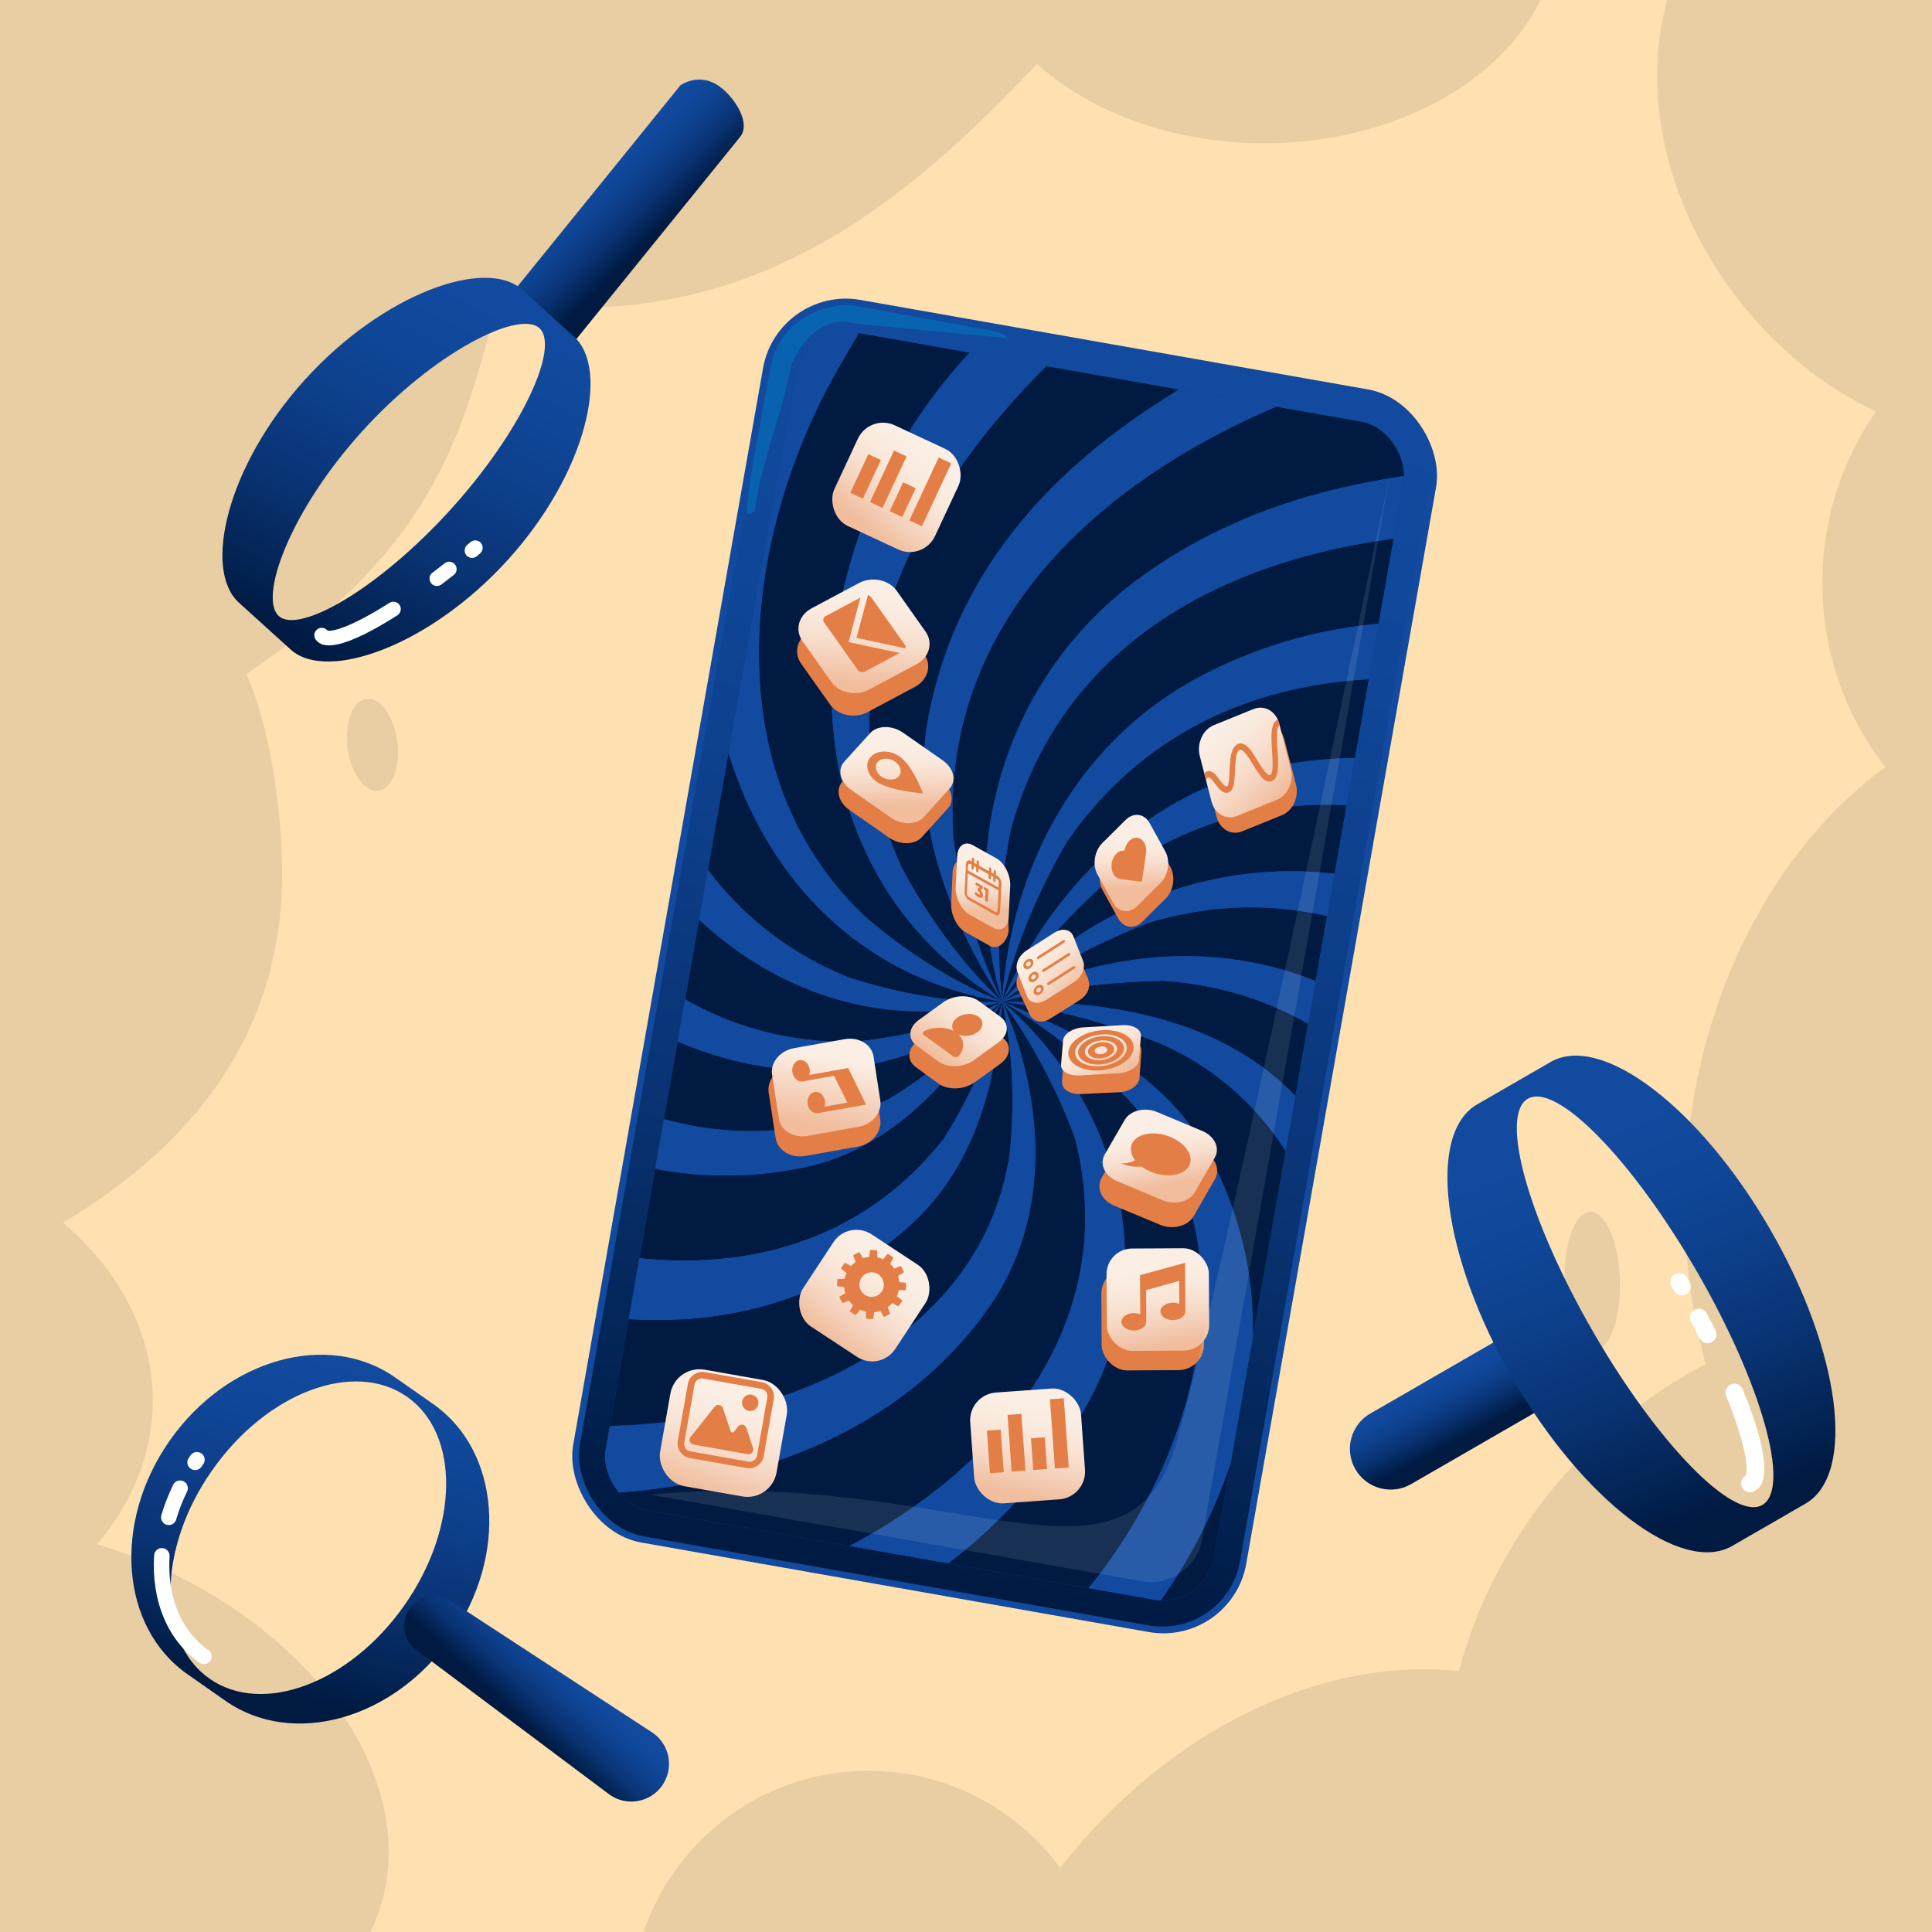 <?xml version="1.0" encoding="UTF-8"?>
<svg xmlns="http://www.w3.org/2000/svg" xmlns:xlink="http://www.w3.org/1999/xlink" viewBox="0 0 500 500">
  <defs>
    <style>
      .cls-1, .cls-2 {
        fill: none;
      }

      .cls-3 {
        fill: url(#New_Gradient_Swatch_1);
      }

      .cls-3, .cls-4, .cls-5, .cls-6, .cls-7, .cls-8, .cls-9, .cls-10, .cls-11, .cls-12, .cls-13, .cls-14, .cls-15, .cls-16, .cls-17, .cls-18, .cls-19, .cls-20 {
        fill-rule: evenodd;
      }

      .cls-4, .cls-21 {
        opacity: .1;
      }

      .cls-4, .cls-22 {
        fill: #fff;
      }

      .cls-23 {
        fill: url(#linear-gradient);
      }

      .cls-24 {
        clip-path: url(#clippath);
      }

      .cls-25 {
        fill: #001a42;
      }

      .cls-26 {
        fill: #ffe0b1;
      }

      .cls-27, .cls-5, .cls-6, .cls-28, .cls-15, .cls-16, .cls-17 {
        fill: #e37e46;
      }

      .cls-29, .cls-14 {
        fill: #114a9f;
      }

      .cls-30 {
        fill: #231f20;
      }

      .cls-5 {
        filter: url(#drop-shadow-11);
      }

      .cls-6 {
        filter: url(#drop-shadow-17);
      }

      .cls-2 {
        clip-rule: evenodd;
      }

      .cls-31 {
        clip-path: url(#clippath-1);
      }

      .cls-32 {
        clip-path: url(#clippath-4);
      }

      .cls-33 {
        clip-path: url(#clippath-3);
      }

      .cls-34 {
        clip-path: url(#clippath-2);
      }

      .cls-7 {
        fill: url(#linear-gradient-14);
      }

      .cls-8 {
        fill: url(#linear-gradient-11);
      }

      .cls-9 {
        fill: url(#linear-gradient-13);
      }

      .cls-10 {
        fill: url(#linear-gradient-12);
      }

      .cls-11 {
        fill: url(#linear-gradient-10);
      }

      .cls-12 {
        fill: url(#linear-gradient-15);
      }

      .cls-35 {
        fill: url(#New_Gradient_Swatch_3);
      }

      .cls-13 {
        fill: #007cc4;
        opacity: .5;
      }

      .cls-36 {
        fill: url(#linear-gradient-2);
      }

      .cls-37 {
        fill: url(#linear-gradient-4);
        filter: url(#drop-shadow-6);
      }

      .cls-38 {
        fill: url(#linear-gradient-3);
        filter: url(#drop-shadow-5);
      }

      .cls-39 {
        fill: url(#linear-gradient-6);
        filter: url(#drop-shadow-8);
      }

      .cls-40 {
        fill: url(#linear-gradient-5);
        filter: url(#drop-shadow-7);
      }

      .cls-28 {
        filter: url(#drop-shadow-3);
      }

      .cls-41 {
        fill: url(#New_Gradient_Swatch_3-5);
      }

      .cls-42 {
        fill: url(#New_Gradient_Swatch_3-2);
      }

      .cls-43 {
        fill: url(#New_Gradient_Swatch_3-6);
      }

      .cls-44 {
        fill: url(#New_Gradient_Swatch_3-7);
      }

      .cls-45 {
        fill: url(#New_Gradient_Swatch_3-3);
      }

      .cls-46 {
        fill: url(#New_Gradient_Swatch_3-4);
      }

      .cls-16 {
        filter: url(#drop-shadow-4);
      }

      .cls-17 {
        filter: url(#drop-shadow-9);
      }

      .cls-18 {
        fill: url(#linear-gradient-8);
      }

      .cls-19 {
        fill: url(#linear-gradient-9);
      }

      .cls-20 {
        fill: url(#linear-gradient-7);
      }

      .cls-47 {
        filter: url(#drop-shadow-14);
      }

      .cls-48 {
        filter: url(#drop-shadow-12);
      }

      .cls-49 {
        filter: url(#drop-shadow-10);
      }

      .cls-50 {
        filter: url(#drop-shadow-13);
      }

      .cls-51 {
        filter: url(#drop-shadow-16);
      }

      .cls-52 {
        filter: url(#drop-shadow-15);
      }
    </style>
    <clipPath id="clippath">
      <rect class="cls-1" width="500" height="500"/>
    </clipPath>
    <clipPath id="clippath-1">
      <rect class="cls-1" x="600" width="770" height="513"/>
    </clipPath>
    <clipPath id="clippath-2">
      <rect class="cls-1" x="600" y="590" width="770" height="513" transform="translate(1970 1693) rotate(180)"/>
    </clipPath>
    <linearGradient id="New_Gradient_Swatch_3" data-name="New Gradient Swatch 3" x1="176.68" y1="69.78" x2="164.34" y2="51.92" gradientTransform="translate(-15.53 22.44) rotate(-10.32)" gradientUnits="userSpaceOnUse">
      <stop offset="0" stop-color="#001a42"/>
      <stop offset=".1" stop-color="#022251"/>
      <stop offset=".35" stop-color="#093373"/>
      <stop offset=".59" stop-color="#0d3f8b"/>
      <stop offset=".81" stop-color="#104799"/>
      <stop offset="1" stop-color="#114a9f"/>
    </linearGradient>
    <linearGradient id="New_Gradient_Swatch_3-2" data-name="New Gradient Swatch 3" x1="69" y1="160.59" x2="130.73" y2="80.67" xlink:href="#New_Gradient_Swatch_3"/>
    <linearGradient id="New_Gradient_Swatch_3-3" data-name="New Gradient Swatch 3" x1="375.11" y1="373.91" x2="367.28" y2="359.23" gradientTransform="translate(233.86 -136.59) rotate(30)" xlink:href="#New_Gradient_Swatch_3"/>
    <linearGradient id="New_Gradient_Swatch_3-4" data-name="New Gradient Swatch 3" x1="445.87" y1="390.78" x2="407.68" y2="294.16" gradientTransform="matrix(1, 0, 0, 1, 0, 0)" xlink:href="#New_Gradient_Swatch_3"/>
    <linearGradient id="New_Gradient_Swatch_3-5" data-name="New Gradient Swatch 3" x1="229.54" y1="406.41" x2="290.07" y2="95.6" gradientTransform="translate(-39.46 48.95) rotate(-10)" xlink:href="#New_Gradient_Swatch_3"/>
    <linearGradient id="linear-gradient" x1="271.67" y1="459.74" x2="271.67" y2="150.2" gradientTransform="translate(-11.67 -54.97)" gradientUnits="userSpaceOnUse">
      <stop offset="0" stop-color="#114a9f"/>
      <stop offset="1" stop-color="#007cc4"/>
    </linearGradient>
    <clipPath id="clippath-3">
      <rect class="cls-1" x="180.06" y="95.23" width="159.87" height="309.54" rx="13.61" ry="13.61" transform="translate(47.36 -41.35) rotate(10)"/>
    </clipPath>
    <filter id="drop-shadow-3" filterUnits="userSpaceOnUse">
      <feOffset dx="0" dy="4.11"/>
      <feGaussianBlur result="blur" stdDeviation="4.11"/>
      <feFlood flood-color="#001a42" flood-opacity=".5"/>
      <feComposite in2="blur" operator="in"/>
      <feComposite in="SourceGraphic"/>
    </filter>
    <linearGradient id="linear-gradient-2" x1="329.63" y1="394.46" x2="323.19" y2="375.82" gradientTransform="translate(47.83 -98.92) rotate(10.32)" gradientUnits="userSpaceOnUse">
      <stop offset="0" stop-color="#f1bd9d"/>
      <stop offset=".25" stop-color="#f4cfb8"/>
      <stop offset=".53" stop-color="#f8e0d0"/>
      <stop offset=".78" stop-color="#faeade"/>
      <stop offset="1" stop-color="#fbeee4"/>
    </linearGradient>
    <filter id="drop-shadow-4" filterUnits="userSpaceOnUse">
      <feOffset dx="0" dy="3.68"/>
      <feGaussianBlur result="blur-2" stdDeviation="3.68"/>
      <feFlood flood-color="#001a42" flood-opacity=".5"/>
      <feComposite in2="blur-2" operator="in"/>
      <feComposite in="SourceGraphic"/>
    </filter>
    <linearGradient id="New_Gradient_Swatch_1" data-name="New Gradient Swatch 1" x1="206.69" y1="306.05" x2="205.87" y2="287.13" gradientTransform="translate(141.82 -19.72) rotate(12.93) scale(1.06 .94) skewX(-14.61)" gradientUnits="userSpaceOnUse">
      <stop offset="0" stop-color="#f1bd9d"/>
      <stop offset="1" stop-color="#fbeee4"/>
    </linearGradient>
    <linearGradient id="linear-gradient-3" x1="245.79" y1="405.03" x2="256.22" y2="383.69" gradientTransform="translate(-161.29 72.32) rotate(-23.35)" gradientUnits="userSpaceOnUse">
      <stop offset="0" stop-color="#f1bd9d"/>
      <stop offset=".25" stop-color="#f4cfb8"/>
      <stop offset=".53" stop-color="#f8e0d0"/>
      <stop offset=".78" stop-color="#faeade"/>
      <stop offset="1" stop-color="#fbeee4"/>
    </linearGradient>
    <filter id="drop-shadow-5" filterUnits="userSpaceOnUse">
      <feOffset dx="0" dy="3.4"/>
      <feGaussianBlur result="blur-3" stdDeviation="3.4"/>
      <feFlood flood-color="#001a42" flood-opacity=".5"/>
      <feComposite in2="blur-3" operator="in"/>
      <feComposite in="SourceGraphic"/>
    </filter>
    <linearGradient id="linear-gradient-4" x1="298.17" y1="436.08" x2="298.44" y2="413" gradientTransform="translate(79.65 -112.13) rotate(14.12)" xlink:href="#linear-gradient-3"/>
    <filter id="drop-shadow-6" filterUnits="userSpaceOnUse">
      <feOffset dx="0" dy="3.18"/>
      <feGaussianBlur result="blur-4" stdDeviation="3.18"/>
      <feFlood flood-color="#001a42" flood-opacity=".5"/>
      <feComposite in2="blur-4" operator="in"/>
      <feComposite in="SourceGraphic"/>
    </filter>
    <linearGradient id="linear-gradient-5" x1="165.19" y1="-299.95" x2="165.46" y2="-323.03" gradientTransform="translate(-3.33 386.32) rotate(14.12)" xlink:href="#linear-gradient-3"/>
    <filter id="drop-shadow-7" filterUnits="userSpaceOnUse">
      <feOffset dx="0" dy="3.18"/>
      <feGaussianBlur result="blur-5" stdDeviation="3.18"/>
      <feFlood flood-color="#001a42" flood-opacity=".5"/>
      <feComposite in2="blur-5" operator="in"/>
      <feComposite in="SourceGraphic"/>
    </filter>
    <linearGradient id="linear-gradient-6" x1="218.91" y1="449.02" x2="222.22" y2="424.11" gradientTransform="translate(-33.18 -65.72)" xlink:href="#linear-gradient-3"/>
    <filter id="drop-shadow-8" filterUnits="userSpaceOnUse">
      <feOffset dx="0" dy="3.4"/>
      <feGaussianBlur result="blur-6" stdDeviation="3.4"/>
      <feFlood flood-color="#001a42" flood-opacity=".5"/>
      <feComposite in2="blur-6" operator="in"/>
      <feComposite in="SourceGraphic"/>
    </filter>
    <filter id="drop-shadow-9" filterUnits="userSpaceOnUse">
      <feOffset dx="0" dy="3.76"/>
      <feGaussianBlur result="blur-7" stdDeviation="3.76"/>
      <feFlood flood-color="#001a42" flood-opacity=".5"/>
      <feComposite in2="blur-7" operator="in"/>
      <feComposite in="SourceGraphic"/>
    </filter>
    <linearGradient id="linear-gradient-7" x1="334.45" y1="249.06" x2="314.67" y2="236.38" gradientTransform="translate(45.41 -97.51) rotate(10)" xlink:href="#linear-gradient-2"/>
    <clipPath id="clippath-4">
      <path class="cls-2" d="M330.45,206.99l-10.28,4.17c-2.84,1.15-5.82-.55-6.65-3.79l-3.02-11.74c-.83-3.24,.79-6.8,3.63-7.96l10.28-4.17c2.84-1.15,5.82,.55,6.65,3.79l3.02,11.74c.83,3.24-.79,6.8-3.63,7.96Z"/>
    </clipPath>
    <filter id="drop-shadow-10" filterUnits="userSpaceOnUse">
      <feOffset dx="0" dy="4.23"/>
      <feGaussianBlur result="blur-8" stdDeviation="4.23"/>
      <feFlood flood-color="#001a42" flood-opacity=".5"/>
      <feComposite in2="blur-8" operator="in"/>
      <feComposite in="SourceGraphic"/>
    </filter>
    <linearGradient id="linear-gradient-8" x1="322.44" y1="353.66" x2="317.37" y2="340.11" gradientTransform="translate(45.41 -97.51) rotate(10)" xlink:href="#linear-gradient-2"/>
    <filter id="drop-shadow-11" filterUnits="userSpaceOnUse">
      <feOffset dx="0" dy="3.4"/>
      <feGaussianBlur result="blur-9" stdDeviation="3.4"/>
      <feFlood flood-color="#001a42" flood-opacity=".5"/>
      <feComposite in2="blur-9" operator="in"/>
      <feComposite in="SourceGraphic"/>
    </filter>
    <linearGradient id="linear-gradient-9" x1="264.02" y1="292.08" x2="261.56" y2="281.23" gradientTransform="translate(45.41 -97.51) rotate(10)" xlink:href="#linear-gradient-2"/>
    <filter id="drop-shadow-12" filterUnits="userSpaceOnUse">
      <feOffset dx="0" dy="3.82"/>
      <feGaussianBlur result="blur-10" stdDeviation="3.82"/>
      <feFlood flood-color="#001a42" flood-opacity=".5"/>
      <feComposite in2="blur-10" operator="in"/>
      <feComposite in="SourceGraphic"/>
    </filter>
    <linearGradient id="linear-gradient-10" x1="300.84" y1="279.43" x2="297.95" y2="266.98" gradientTransform="translate(45.41 -97.51) rotate(10)" xlink:href="#linear-gradient-2"/>
    <filter id="drop-shadow-13" filterUnits="userSpaceOnUse">
      <feOffset dx="0" dy="3.76"/>
      <feGaussianBlur result="blur-11" stdDeviation="3.76"/>
      <feFlood flood-color="#001a42" flood-opacity=".5"/>
      <feComposite in2="blur-11" operator="in"/>
      <feComposite in="SourceGraphic"/>
    </filter>
    <linearGradient id="linear-gradient-11" x1="-41.14" y1="442.99" x2="-42.86" y2="426.36" gradientTransform="translate(99.32 -188.35) rotate(2.69) scale(1.13 .88) skewX(22.1)" xlink:href="#linear-gradient-2"/>
    <filter id="drop-shadow-14" filterUnits="userSpaceOnUse">
      <feOffset dx="0" dy="3.94"/>
      <feGaussianBlur result="blur-12" stdDeviation="3.94"/>
      <feFlood flood-color="#001a42" flood-opacity=".5"/>
      <feComposite in2="blur-12" operator="in"/>
      <feComposite in="SourceGraphic"/>
    </filter>
    <linearGradient id="linear-gradient-12" x1="-139.95" y1="1381" x2="-139.95" y2="1362.09" gradientTransform="translate(-54.02 -885) rotate(-42.76) scale(1.3 .77) skewX(-11.08)" xlink:href="#linear-gradient-2"/>
    <filter id="drop-shadow-15" filterUnits="userSpaceOnUse">
      <feOffset dx="0" dy="3.97"/>
      <feGaussianBlur result="blur-13" stdDeviation="3.97"/>
      <feFlood flood-color="#001a42" flood-opacity=".5"/>
      <feComposite in2="blur-13" operator="in"/>
      <feComposite in="SourceGraphic"/>
    </filter>
    <linearGradient id="linear-gradient-13" x1="58.49" y1="-141.27" x2="58.49" y2="-158.93" gradientTransform="translate(27.42 303.35) rotate(36.28) scale(.94 1.07) skewX(-35.75)" xlink:href="#linear-gradient-2"/>
    <filter id="drop-shadow-16" filterUnits="userSpaceOnUse">
      <feOffset dx="0" dy="3.85"/>
      <feGaussianBlur result="blur-14" stdDeviation="3.85"/>
      <feFlood flood-color="#001a42" flood-opacity=".5"/>
      <feComposite in2="blur-14" operator="in"/>
      <feComposite in="SourceGraphic"/>
    </filter>
    <linearGradient id="linear-gradient-14" x1="60.36" y1="460.71" x2="62.59" y2="434.54" gradientTransform="translate(175.99 -224.23) rotate(.51) scale(1.15 .87) skewX(-2.2)" xlink:href="#linear-gradient-2"/>
    <filter id="drop-shadow-17" filterUnits="userSpaceOnUse">
      <feOffset dx="0" dy="3.4"/>
      <feGaussianBlur result="blur-15" stdDeviation="3.4"/>
      <feFlood flood-color="#001a42" flood-opacity=".5"/>
      <feComposite in2="blur-15" operator="in"/>
      <feComposite in="SourceGraphic"/>
    </filter>
    <linearGradient id="linear-gradient-15" x1="189.26" y1="671.3" x2="185.47" y2="660.43" gradientTransform="translate(-6.82 -353.79) rotate(-9.29)" xlink:href="#linear-gradient-2"/>
    <linearGradient id="New_Gradient_Swatch_3-6" data-name="New Gradient Swatch 3" x1="70.52" y1="437.79" x2="91.69" y2="352.52" gradientTransform="matrix(1, 0, 0, 1, 0, 0)" xlink:href="#New_Gradient_Swatch_3"/>
    <linearGradient id="New_Gradient_Swatch_3-7" data-name="New Gradient Swatch 3" x1="133.83" y1="444.38" x2="146.53" y2="430.83" gradientTransform="matrix(1, 0, 0, 1, 0, 0)" xlink:href="#New_Gradient_Swatch_3"/>
  </defs>
  <g id="bg">
    <rect class="cls-26" width="500" height="500"/>
    <g class="cls-24">
      <g class="cls-21">
        <path class="cls-30" d="M635.53,313.64c2.15-41.74-11.73-79.59-34.92-104,15.39-13.39,25.53-32.76,26.66-54.74,1.94-37.6-23.12-70.34-58.2-79.41,7.18-23.06,1.78-52.41-16.53-77.07-27.2-36.63-72.54-49.02-101.28-27.68-28.74,21.34-29.99,68.33-2.79,104.96,10.36,13.94,23.34,24.37,37.04,30.77-8.01,11.52-13.02,25.35-13.79,40.4-1,19.38,5.17,37.46,16.19,51.68-28.92,21.12-49.37,59.74-51.7,104.8-.9,17.47,1.01,34.25,5.23,49.66-30.91,16.18-54.52,44.75-63.89,79.47-36.01-3.8-75.55,15.47-103.18,50.95-10.54-14.38-27.21-24.08-46.4-25.07-33.89-1.75-62.78,24.3-64.53,58.19-1.75,33.89,24.3,62.78,58.19,64.53,6.67,.34,13.15-.4,19.26-2.06,.34,37.8,16.72,71.14,46.84,87.1,48.7,25.81,114.84-3.58,147.74-65.64,3.56-6.71,6.58-13.53,9.08-20.38,14.94,7.3,31.57,11.77,49.22,12.68,70.15,3.62,129.95-50.31,133.57-120.46,1.45-28.11-6.35-54.56-20.72-76.39,16.47-21.54,27.26-50.29,28.91-82.28Z"/>
        <ellipse class="cls-30" cx="412.09" cy="331.52" rx="7.16" ry="17.91" transform="translate(-9.77 12.53) rotate(-1.72)"/>
      </g>
      <g class="cls-21">
        <path class="cls-30" d="M-173,219.13c0,37.89,19.52,71.5,49.67,92.52-18.11,12.84-29.38,30.85-29.38,50.8,0,34.12,32.97,62.59,76.79,69.17-7.39,21.22,1.14,47.53,25.28,68.99,35.86,31.89,92.54,40.98,126.61,20.32,34.06-20.66,32.61-63.26-3.25-95.15-13.65-12.14-30.32-20.97-47.61-26.12,9.15-10.81,14.43-23.56,14.43-37.21,0-17.59-8.76-33.67-23.24-46.03,34.3-20.47,56.71-49.52,56.71-90.42,0-15.85-3.08-37.83-9.27-51.58,51.27-34.42,55.92-64.55,65.27-96.42,66,10,107.58-28.05,139.37-61.45,13.91,12.52,35.07,20.52,58.79,20.52,41.88,0,75.83-24.94,75.83-55.69s-33.95-55.69-75.83-55.69c-8.25,0-23.18,32.98-30.61,34.77-2.82-34.2-25.14-63.62-63.28-76.66-61.67-21.09-141.33,8.61-177.93,66.33-3.96,6.24-7.24,12.55-9.89,18.87-18.88-5.91-39.66-9.18-61.48-9.18-86.7,0-156.98,51.62-156.98,115.29,0,25.52,11.29,49.09,30.4,68.19-18.93,20.27-30.4,46.8-30.4,75.84Z"/>
        <ellipse class="cls-30" cx="96.39" cy="192.75" rx="6.49" ry="11.98" transform="translate(-24.12 14.08) rotate(-7.43)"/>
      </g>
    </g>
    <g class="cls-21">
      <g class="cls-31">
        <path class="cls-30" d="M927.17-73.32c-8.25,0-55.75-28.85-93.89-41.9-61.67-21.09-141.33,8.61-177.93,66.33-3.96,6.24-7.24,12.55-9.89,18.87-18.88-5.91-39.66-9.18-61.48-9.18-86.7,0-156.98,51.62-156.98,115.29,0,25.52,11.29,49.09,30.4,68.19-18.93,20.27-30.4,46.8-30.4,75.84,0,37.89,19.52,71.5,49.67,92.52-18.11,12.84-29.38,30.85-29.38,50.8,0,34.12,32.97,62.59,76.79,69.17-7.39,21.22,1.14,47.53,25.28,68.99,30.4,27.03,75.76,37.68,109.62,27.71,6.27,15.78,21.63,30.86,42.54,39.62,33.62,14.09,68.83,6.51,78.65-16.92,9.82-23.43-9.48-53.85-43.09-67.93-12.44-5.21-25.1-7.45-36.61-7.02-1.06-16.79-10.34-34.8-27.74-50.28-13.65-12.14-30.32-20.97-47.61-26.12,9.15-10.81,14.43-23.56,14.43-37.21,0-17.59-8.76-33.67-23.24-46.03,34.3-20.47,56.71-49.52,56.71-90.42,0-15.85-3.08-37.83-9.27-51.58,51.27-34.42,55.92-64.55,65.27-96.42,66,10,107.58-28.05,139.37-61.45,13.91,12.52,35.07,20.52,58.79,20.52,41.88,0,75.83-24.94,75.83-55.69s-33.95-55.69-75.83-55.69Z"/>
      </g>
    </g>
    <g class="cls-21">
      <g class="cls-34">
        <path class="cls-30" d="M510.4,907.36c-15.39,13.39-25.53,32.76-26.66,54.74-1.94,37.6,23.12,70.34,58.2,79.41-7.18,23.06-1.78,52.41,16.53,77.07,27.2,36.63,72.54,49.02,101.28,27.68,3.17-2.36,5.99-5.04,8.49-7.98,5.49,5.36,12.22,9.91,19.99,13.16,22.54,9.44,46.79,5.15,60.53-9.1,8.88,3.57,19.64,5.67,31.25,5.67,30.38,0,55-14.33,55-32s-24.62-32-55-32c-10.53,0-20.37,1.73-28.73,4.71-6.25-9.27-15.69-17.19-27.49-22.14-16.5-6.92-33.93-6.46-47.47-.13-3.24-8.63-7.83-17.14-13.78-25.15-10.36-13.94-23.34-24.37-37.04-30.77,8.01-11.52,13.02-25.35,13.79-40.4,1-19.38-5.17-37.46-16.19-51.68,28.92-21.12,49.37-59.74,51.7-104.8,.9-17.47-1.01-34.25-5.23-49.66,30.91-16.18,54.52-44.75,63.89-79.47,36.01,3.8,75.55-15.47,103.18-50.95,10.54,14.38,27.21,24.08,46.4,25.07,28.72,1.48,53.83-17,61.9-43.3,10.11,.64,20.96,.24,32.15-1.38,47.46-6.87,82.98-32.82,79.34-57.97-3.64-25.14-45.06-39.96-92.52-33.09-20.64,2.99-39.02,9.58-52.9,18.15-6.65-2.94-13.94-4.75-21.64-5.15-6.67-.34-13.15,.4-19.26,2.06-.34-37.8-16.72-71.14-46.84-87.1-48.7-25.81-114.84,3.58-147.74,65.64-3.56,6.71-6.58,13.53-9.08,20.38-14.94-7.3-31.57-11.77-49.22-12.68-70.15-3.62-129.95,50.31-133.57,120.46-1.45,28.11,6.35,54.56,20.72,76.39-16.47,21.54-27.26,50.29-28.91,82.28-2.15,41.74,11.73,79.59,34.93,104Z"/>
      </g>
    </g>
  </g>
  <g id="reflect">
    <g>
      <path class="cls-35" d="M191.53,35.44c2.76-3.42-1.01-9.6-4.78-12.65-5.59-4.52-10.69-.67-10.69-.67l-42.65,52.66,15.47,13.32s39.89-49.24,42.65-52.66Z"/>
      <path class="cls-42" d="M131.51,144.8c20.24-22.37,26.4-49.21,17.05-57.67l-13.43-12.16c-9.35-8.46-36.01,.96-56.25,23.33-20.24,22.37-26.4,49.21-17.05,57.67l13.43,12.16c9.35,8.46,36.01-.96,56.25-23.33Zm-37.85-33.11c18.62-20.57,40.66-31.54,45.93-26.77,5.26,4.77-4.23,26.23-22.85,46.81-18.62,20.57-39.32,32.46-44.59,27.7-5.26-4.77,2.89-27.16,21.51-47.73Z"/>
      <g>
        <path class="cls-22" d="M81.38,164.74c-.12-.65,.1-1.34,.64-1.8,.81-.68,2.01-.59,2.7,.22,.63,.35,5.04-.12,16.06-7.14,.89-.57,2.07-.31,2.64,.58,.57,.89,.31,2.07-.58,2.64-17.17,10.94-20.08,7.51-21.04,6.39-.22-.26-.36-.57-.42-.89Z"/>
        <path class="cls-22" d="M111.19,150.09c-.13-.69,.13-1.42,.73-1.87,1.04-.79,2.1-1.6,3.16-2.44,.83-.65,2.03-.51,2.69,.32,.65,.83,.51,2.03-.32,2.69-1.08,.85-2.16,1.68-3.22,2.48-.84,.64-2.04,.47-2.68-.37-.19-.25-.3-.53-.36-.81Z"/>
        <path class="cls-22" d="M120.29,142.81c-.12-.65,.11-1.35,.65-1.81l.82-.69c.8-.69,2.01-.59,2.7,.22s.59,2.01-.22,2.7l-.83,.71c-.81,.68-2.02,.58-2.7-.23-.22-.26-.36-.57-.42-.89Z"/>
      </g>
    </g>
    <g>
      <path class="cls-45" d="M358.06,357.54h38.03v21.09h-38.03c-5.82,0-10.55-4.73-10.55-10.55h0c0-5.82,4.73-10.55,10.55-10.55Z" transform="translate(-134.23 235.22) rotate(-30)"/>
      <path class="cls-46" d="M458.15,318.21c-18.22-31.56-43.68-50.97-56.87-43.36l-18.95,10.94c-13.19,7.61-9.11,39.37,9.11,70.93s43.68,50.97,56.87,43.36l18.95-10.94c13.19-7.61,9.11-39.37-9.11-70.93Zm-45.85,26.47c-16.76-29.03-24.33-56.04-16.9-60.33s27.04,15.77,43.8,44.8c16.76,29.03,24.33,56.04,16.9,60.33-7.43,4.29-27.04-15.77-43.8-44.8Z"/>
      <g>
        <path class="cls-22" d="M452.9,386.23c-.8,0-1.58-.41-2.01-1.16-.64-1.11-.26-2.52,.85-3.16,.55-.67,.95-6.02-5.01-20.63-.48-1.18,.08-2.53,1.27-3.01,1.19-.49,2.53,.08,3.01,1.27,9.29,22.77,4.58,25.49,3.04,26.38-.36,.21-.76,.31-1.15,.31Z"/>
        <path class="cls-22" d="M441.93,347.63c-.84,0-1.66-.46-2.07-1.27-.71-1.41-1.45-2.84-2.22-4.29-.6-1.13-.16-2.53,.96-3.12,1.13-.6,2.53-.16,3.12,.96,.78,1.47,1.53,2.93,2.26,4.36,.58,1.14,.12,2.53-1.02,3.11-.33,.17-.69,.25-1.04,.25Z"/>
        <path class="cls-22" d="M435.26,335.25c-.8,0-1.58-.42-2.01-1.16l-.64-1.12c-.64-1.1-.26-2.52,.84-3.16s2.52-.26,3.16,.84l.66,1.14c.63,1.11,.25,2.52-.86,3.16-.36,.21-.76,.3-1.15,.3Z"/>
      </g>
    </g>
    <g>
      <g>
        <rect class="cls-29" x="171.56" y="86.72" width="176.88" height="326.55" rx="21.77" ry="21.77" transform="translate(47.36 -41.35) rotate(10)"/>
        <rect class="cls-41" x="173.26" y="88.43" width="173.48" height="323.15" rx="20.41" ry="20.41" transform="translate(47.36 -41.35) rotate(10)"/>
        <path class="cls-14" d="M317.12,102.83l-3.35-.59h0s-53.6-9.45-53.6-9.45l-3.35-.59c1.85,.33,3.09,2.09,2.76,3.94-.33,1.85,.91,3.61,2.76,3.94l46.9,8.27c1.85,.33,3.61-.91,3.94-2.76h0c.33-1.85,2.09-3.09,3.94-2.76Z"/>
      </g>
      <rect class="cls-23" x="180.06" y="95.23" width="159.87" height="309.54" rx="13.61" ry="13.61" transform="translate(47.36 -41.35) rotate(10)"/>
      <rect class="cls-25" x="180.06" y="95.23" width="159.87" height="309.54" rx="13.61" ry="13.61" transform="translate(47.36 -41.35) rotate(10)"/>
      <g class="cls-33">
        <g>
          <path class="cls-29" d="M297.04,238.87c62.87-19.09,115.91,32.33,135.44,89.08,3.32-7.78,6.11-15.88,8.34-24.24-13.82-26.39-32.7-49.83-59.67-65.68-40.61-23.43-91.29-12.74-121.73,21.09,0-.02,0-.03,0-.06,.94-1.53,10.3-16.47,28.89-32.57,52.68-38.48,117.49-10.62,158.75,32.85,.14-8.36-.31-16.64-1.3-24.79-31.38-24.93-68.28-43.4-110.35-37.16-35.35,4.6-62.26,30.3-75.99,61.64,0-.04-.01-.09-.02-.13,.52-2.53,4.36-19.82,16.58-40.81,36.3-53.22,106.88-50.98,160.3-23.28-2.83-7.83-6.2-15.44-10.05-22.78-36.35-13.2-75.49-16.99-113.13,1.75-33.28,16.41-51.37,49.62-53.73,84.93-.45-3.27-2.47-20.76,2.23-44.06,17.15-62.34,82.25-80.3,141.67-76.57-5.21-6.1-10.83-11.86-16.82-17.24-32.14,2.05-63.58,8.37-91.47,28.71-34.97,25.63-47.49,69.39-35.63,109.37,0,.04,0,.08,0,.12-1.06-1.98-9.33-18.05-12.65-42.37-4.02-63.54,50.59-102.66,106.3-119.69-6.91-3.82-14.11-7.22-21.58-10.15-41.91,19.6-79.11,47.46-90.13,93.97-6.83,27.22,3.05,55.36,18.05,78.27,0,.03,0,.07,0,.1-1.33-1.17-14.64-13.18-26.05-34.84-25.93-56.17,13.1-112.35,58.35-148.1-7.82-1.16-15.6-1.81-23.31-1.96-4.82,4.74-9.86,9.41-14.86,14.36-47.89,48.52-56.06,133.18,5.86,170.57,0,0,0,0,0,0-1.51-.54-17.84-6.65-35.85-22.36-38.5-36.8-31.24-97.27-7.43-139.89,3.47-6.24,7.24-12.43,10.87-18.71-8.09,1.73-16.01,4-23.71,6.78-2.82,7.44-6,14.8-9.33,22.27-26.03,59.15-4.42,140.26,65.46,151.93,0,.01-.02,.03-.04,.06-1.82,.1-18.54,.73-40.24-6.54-57.16-23.75-64.28-92.04-55.43-147.68-6.77,4.53-13.23,9.5-19.34,14.89,.2,9.23,.03,18.59-.33,28.07-1.58,62.77,48.69,127.22,115.32,111.29-.02,.02-.03,.04-.05,.06-2.01,1.03-16.42,8.11-38.03,10.22-62.97,1.33-95.61-60.37-106.56-116.27-4.7,6.83-8.96,14.02-12.72,21.52,3.52,9.27,6.75,18.83,10.53,28.69,22.37,57.43,92.91,98.35,146.66,55.99-1.63,2.11-11.46,14.33-29.24,24.99-58.13,27.15-111.26-17.76-143.34-65.55-.41,1.94-.8,3.9-1.14,5.87-1.23,6.95-2.02,13.88-2.44,20.76,31.96,37.31,76.25,68.02,127.57,55.98,21.92-5.59,37.32-23.76,48.68-42.11,.04-.03,.09-.07,.13-.1-.31,1.57-3.73,17.58-15.23,35.52-39.95,50.37-112.23,33.05-157.98-2.95,1.79,8.98,4.25,17.77,7.33,26.3,43.66,26.67,101.7,36.11,142.98-1.91,16.26-15.42,21.3-36.19,22.92-56.97,.01-.01,.03-.02,.04-.03,.35,1.44,4.17,17.86,1.93,39.14-7.05,47.48-56.25,68.66-99.99,70.45-15.08,.83-29.12-2.18-43.42-4.8,5.9,8.06,12.47,15.64,19.63,22.66,44.96,1.46,93.47-10.96,119.79-50.47,14.92-23.12,12.69-52.64,2.08-76.99,0,0,0,0,0,0,.81,1.05,11.32,14.85,18.83,35.31,16.08,63.45-45.06,109.4-101.9,121.16,8.34,4.64,17.11,8.67,26.26,11.99,32.38-11.75,60.55-32.68,78.31-63.56,20.53-35.7,8.56-79.17-21.48-104.91,0,0,.01,0,.02-.01,.01,0,.02,0,.04,0,0,0-.02,0-.03,0,0,0,0,0,.01-.01,0,0,0,0,.01,0,0,0,0,0,0,0,0,0,0,0,0,0,0,0,0,0,0,0h0c1.39,.78,16.51,9.39,32.24,24.96,32.46,34.68,19.77,87.4-6.82,122.75-9.72,12.73-22.19,22.42-35.33,31.09,10.11,.86,20.13,.87,29.98,.07,37.59-35.08,59.78-91.44,32.74-140.33-11.32-20.28-32.6-30.15-52.82-38.56,0,0,0,0,0,0,0,0,0,0,0,0,0,0,0,0,0,0,0,0,0,0,.01,0,0,0,0,0-.01,0,0,0,0,0,0,0,0,0,0,0,0,0,0,0,0,0,0,0h0c1.54,.17,18.7,2.26,40.05,10.47,46.79,19.84,56.67,79.26,43.51,123.08-4.03,12.72-9.93,24.22-16.96,35.28,9.28-3.33,18.25-7.4,26.83-12.15,17.46-42.34,16.42-92.92-15.46-129.97-19.76-22.46-50.09-27.15-77.98-26.73,0,0,0,0,0,0,0-.01,0-.03,0-.05,1.36-.38,17.94-4.95,41.67-5.36,65.44,4.4,96.72,74.05,90.11,133.84,6.45-6.2,12.45-12.87,17.96-20-1.4-34.19-11.93-66.7-38.46-93.47-31.1-31.25-74.75-33.55-111.28-15.03,0,0,0,0,0,0,1.25-.96,15.06-11.4,37.62-20.28Zm-37.63,20.29s0,0,0,0c0,0,0,0,0,0,0,0,0,0,0,0,0,0,0,0,0,0Zm-.02-.06s0,.03,.01,.04c0,0,0,0-.01,.01,0,0-.01-.02-.02-.03,0,0,0-.02,.01-.02Zm0,.07s0,0,0,0h0s0,0,0,0Zm-.06,.03s0,0,0,0c0,0,0,0,0,0,0,0,0,0-.01,0,0,0,0,0,0,0Zm0,0s0,0,0,0h0s0,0,0,0c0,0,0,0,0,0Zm.02,.02s0,0-.01,0c0,0,0,0,0,0,0,0,0,0,.01,0Zm0-.04s0,0,0,0c0,0,0,0-.01-.01,0-.01,.02-.03,.03-.05,0,0,.01,.02,.02,.03-.01,.01-.02,.02-.03,.04Zm0-.19s.01,.05,.02,.07c0,.01-.01,.02-.01,.03,0-.01-.01-.02-.02-.04,0-.02,0-.04,.01-.07Zm-.02,.09s.01,.02,.02,.03c0,.02-.02,.04-.03,.06,0,0,0,0,0,0,0-.02,.01-.05,.02-.08Zm-.02,.11s0,0,0,0c0,0,0,0,0,0,0,0,0,0,0,0,0,0,0,0,0,0Zm-.02,.13s-.05,.02-.07,.04c.01-.02,.02-.03,.03-.05,.02,0,.03,0,.05-.01,0,0,0,.02,0,.02Zm.02-.09s0,.02,0,.05c-.01,0-.02,0-.03,0,.01-.02,.02-.04,.04-.06h0s0,0,0,0c0,0,0,0,0,0,0,0,0,0,0,0,0,0,0,0,0,0,0,0,0,0,0,0,0,0,0,0,0,0,0,0,0,0,0,0,0,0,0,0-.01,0,0,0,.01,0,.01,0,0,0,0,0,0,.01,0,0-.01,0-.02-.01,0,0,.01,.01,.02,.02,0,0,0,.02,0,.02,0,0-.02,0-.03,0,0-.02,0-.03,0-.05Zm0,.09s0-.01,0-.02c.01,0,.02,0,.03,0,0,0,0,0,0,0-.01,0-.02,.01-.04,.02Zm.04-.04h0s0,0,0,0h0Zm0,.02s0,0,0,0c0,0,0,0,0,0,0,0,0,0,0,0,0,0,0,0,0,0Zm.03-.02s-.02,0-.02,0c0,0-.02-.02-.03-.02,0,0,0-.01,0-.02,0,0,.02,0,.05,0,0,0,.02,.01,.04,.02,0,0,0,0,0,0,0,0-.01,0-.03,.01Zm.04-.05h0s0,0,0,0c0,0,0,0,0,0Zm0,.02s0,0,0,0c0,0-.02,0-.03-.01,0,0,.02,0,.02,0Zm0-.03s0,.01,0,.02c-.01,0-.02,0-.03,0,0,0,0,0,0,0,0,0-.02-.02-.03-.03,0,0,0,0,0,0,.01,0,.02,0,.04-.01,0,0,.01,.02,.02,.03Zm0-.01s0-.01,0-.02c0,0,0,0,0,0,0,0,0,.01,0,.02Z"/>
          <path class="cls-29" d="M297.04,238.87c62.87-19.09,115.91,32.33,135.44,89.08,3.32-7.78,6.11-15.88,8.34-24.24-13.82-26.39-32.7-49.83-59.67-65.68-40.61-23.43-91.29-12.74-121.73,21.09,0-.02,0-.03,0-.06,.94-1.53,10.3-16.47,28.89-32.57,52.68-38.48,117.49-10.62,158.75,32.85,.14-8.36-.31-16.64-1.3-24.79-31.38-24.93-68.28-43.4-110.35-37.16-35.35,4.6-62.26,30.3-75.99,61.64,0-.04-.01-.09-.02-.13,.52-2.53,4.36-19.82,16.58-40.81,36.3-53.22,106.88-50.98,160.3-23.28-2.83-7.83-6.2-15.44-10.05-22.78-36.35-13.2-75.49-16.99-113.13,1.75-33.28,16.41-51.37,49.62-53.73,84.93-.45-3.27-2.47-20.76,2.23-44.06,17.15-62.34,82.25-80.3,141.67-76.57-5.21-6.1-10.83-11.86-16.82-17.24-32.14,2.05-63.58,8.37-91.47,28.71-34.97,25.63-47.49,69.39-35.63,109.37,0,.04,0,.08,0,.12-1.06-1.98-9.33-18.05-12.65-42.37-4.02-63.54,50.59-102.66,106.3-119.69-6.91-3.82-14.11-7.22-21.58-10.15-41.91,19.6-79.11,47.46-90.13,93.97-6.83,27.22,3.05,55.36,18.05,78.27,0,.03,0,.07,0,.1-1.33-1.17-14.64-13.18-26.05-34.84-25.93-56.17,13.1-112.35,58.35-148.1-7.82-1.16-15.6-1.81-23.31-1.96-4.82,4.74-9.86,9.41-14.86,14.36-47.89,48.52-56.06,133.18,5.86,170.57,0,0,0,0,0,0-1.51-.54-17.84-6.65-35.85-22.36-38.5-36.8-31.24-97.27-7.43-139.89,3.47-6.24,7.24-12.43,10.87-18.71-8.09,1.73-16.01,4-23.71,6.78-2.82,7.44-6,14.8-9.33,22.27-26.03,59.15-4.42,140.26,65.46,151.93,0,.01-.02,.03-.04,.06-1.82,.1-18.54,.73-40.24-6.54-57.16-23.75-64.28-92.04-55.43-147.68-6.77,4.53-13.23,9.5-19.34,14.89,.2,9.23,.03,18.59-.33,28.07-1.58,62.77,48.69,127.22,115.32,111.29-.02,.02-.03,.04-.05,.06-2.01,1.03-16.42,8.11-38.03,10.22-62.97,1.33-95.61-60.37-106.56-116.27-4.7,6.83-8.96,14.02-12.72,21.52,3.52,9.27,6.75,18.83,10.53,28.69,22.37,57.43,92.91,98.35,146.66,55.99-1.63,2.11-11.46,14.33-29.24,24.99-58.13,27.15-111.26-17.76-143.34-65.55-.41,1.94-.8,3.9-1.14,5.87-1.23,6.95-2.02,13.88-2.44,20.76,31.96,37.31,76.25,68.02,127.57,55.98,21.92-5.59,37.32-23.76,48.68-42.11,.04-.03,.09-.07,.13-.1-.31,1.57-3.73,17.58-15.23,35.52-39.95,50.37-112.23,33.05-157.98-2.95,1.79,8.98,4.25,17.77,7.33,26.3,43.66,26.67,101.7,36.11,142.98-1.91,16.26-15.42,21.3-36.19,22.92-56.97,.01-.01,.03-.02,.04-.03,.35,1.44,4.17,17.86,1.93,39.14-7.05,47.48-56.25,68.66-99.99,70.45-15.08,.83-29.12-2.18-43.42-4.8,5.9,8.06,12.47,15.64,19.63,22.66,44.96,1.46,93.47-10.96,119.79-50.47,14.92-23.12,12.69-52.64,2.08-76.99,0,0,0,0,0,0,.81,1.05,11.32,14.85,18.83,35.31,16.08,63.45-45.06,109.4-101.9,121.16,8.34,4.64,17.11,8.67,26.26,11.99,32.38-11.75,60.55-32.68,78.31-63.56,20.53-35.7,8.56-79.17-21.48-104.91,0,0,.01,0,.02-.01,.01,0,.02,0,.04,0,0,0-.02,0-.03,0,0,0,0,0,.01-.01,0,0,0,0,.01,0,0,0,0,0,0,0,0,0,0,0,0,0,0,0,0,0,0,0h0c1.39,.78,16.51,9.39,32.24,24.96,32.46,34.68,19.77,87.4-6.82,122.75-9.72,12.73-22.19,22.42-35.33,31.09,10.11,.86,20.13,.87,29.98,.07,37.59-35.08,59.78-91.44,32.74-140.33-11.32-20.28-32.6-30.15-52.82-38.56,0,0,0,0,0,0,0,0,0,0,0,0,0,0,0,0,0,0,0,0,0,0,.01,0,0,0,0,0-.01,0,0,0,0,0,0,0,0,0,0,0,0,0,0,0,0,0,0,0h0c1.54,.17,18.7,2.26,40.05,10.47,46.79,19.84,56.67,79.26,43.51,123.08-4.03,12.72-9.93,24.22-16.96,35.28,9.28-3.33,18.25-7.4,26.83-12.15,17.46-42.34,16.42-92.92-15.46-129.97-19.76-22.46-50.09-27.15-77.98-26.73,0,0,0,0,0,0,0-.01,0-.03,0-.05,1.36-.38,17.94-4.95,41.67-5.36,65.44,4.4,96.72,74.05,90.11,133.84,6.45-6.2,12.45-12.87,17.96-20-1.4-34.19-11.93-66.7-38.46-93.47-31.1-31.25-74.75-33.55-111.28-15.03,0,0,0,0,0,0,1.25-.96,15.06-11.4,37.62-20.28Zm-37.63,20.29s0,0,0,0c0,0,0,0,0,0,0,0,0,0,0,0,0,0,0,0,0,0Zm-.02-.06s0,.03,.01,.04c0,0,0,0-.01,.01,0,0-.01-.02-.02-.03,0,0,0-.02,.01-.02Zm0,.07s0,0,0,0h0s0,0,0,0Zm-.06,.03s0,0,0,0c0,0,0,0,0,0,0,0,0,0-.01,0,0,0,0,0,0,0Zm0,0s0,0,0,0h0s0,0,0,0c0,0,0,0,0,0Zm.02,.02s0,0-.01,0c0,0,0,0,0,0,0,0,0,0,.01,0Zm0-.04s0,0,0,0c0,0,0,0-.01-.01,0-.01,.02-.03,.03-.05,0,0,.01,.02,.02,.03-.01,.01-.02,.02-.03,.04Zm0-.19s.01,.05,.02,.07c0,.01-.01,.02-.01,.03,0-.01-.01-.02-.02-.04,0-.02,0-.04,.01-.07Zm-.02,.09s.01,.02,.02,.03c0,.02-.02,.04-.03,.06,0,0,0,0,0,0,0-.02,.01-.05,.02-.08Zm-.02,.11s0,0,0,0c0,0,0,0,0,0,0,0,0,0,0,0,0,0,0,0,0,0Zm-.02,.13s-.05,.02-.07,.04c.01-.02,.02-.03,.03-.05,.02,0,.03,0,.05-.01,0,0,0,.02,0,.02Zm.02-.09s0,.02,0,.05c-.01,0-.02,0-.03,0,.01-.02,.02-.04,.04-.06h0s0,0,0,0c0,0,0,0,0,0,0,0,0,0,0,0,0,0,0,0,0,0,0,0,0,0,0,0,0,0,0,0,0,0,0,0,0,0,0,0,0,0,0,0-.01,0,0,0,.01,0,.01,0,0,0,0,0,0,.01,0,0-.01,0-.02-.01,0,0,.01,.01,.02,.02,0,0,0,.02,0,.02,0,0-.02,0-.03,0,0-.02,0-.03,0-.05Zm0,.09s0-.01,0-.02c.01,0,.02,0,.03,0,0,0,0,0,0,0-.01,0-.02,.01-.04,.02Zm.04-.04h0s0,0,0,0h0Zm0,.02s0,0,0,0c0,0,0,0,0,0,0,0,0,0,0,0,0,0,0,0,0,0Zm.03-.02s-.02,0-.02,0c0,0-.02-.02-.03-.02,0,0,0-.01,0-.02,0,0,.02,0,.05,0,0,0,.02,.01,.04,.02,0,0,0,0,0,0,0,0-.01,0-.03,.01Zm.04-.05h0s0,0,0,0c0,0,0,0,0,0Zm0,.02s0,0,0,0c0,0-.02,0-.03-.01,0,0,.02,0,.02,0Zm0-.03s0,.01,0,.02c-.01,0-.02,0-.03,0,0,0,0,0,0,0,0,0-.02-.02-.03-.03,0,0,0,0,0,0,.01,0,.02,0,.04-.01,0,0,.01,.02,.02,.03Zm0-.01s0-.01,0-.02c0,0,0,0,0,0,0,0,0,.01,0,.02Z"/>
        </g>
      </g>
      <path class="cls-13" d="M204.47,95.75c.47-2.51,5.78-14.02,15.51-12.3,3.09,.55,6.23,.79,9.35,1.08,10.53,1,21.07,2,31.6,3-1.13-1.34-3.12-1.76-4.94-2.09-11.87-2.16-23.74-4.33-35.61-6.49-2.07-.38-18.27,.51-21.17,16.99-1.65,9.36-2.24,12.25-3.93,21.61-.81,4.45-1.94,10.73-2.03,15.27,0,.45,1.54-.13,1.67-.24,.5-.39,.34-.81,.48-1.29,.49-1.6,.58-3.4,.94-5.05,.75-3.42,1.69-6.8,2.67-10.16,1.97-6.73,4.14-13.43,5.44-20.32Z"/>
      <g>
        <rect class="cls-28" x="285.04" y="324.03" width="26.49" height="26.49" rx="6.62" ry="6.62" transform="translate(-1.88 1.67) rotate(-.32)"/>
        <rect class="cls-36" x="286.4" y="323.08" width="26.49" height="26.49" rx="6.62" ry="6.62" transform="translate(-1.87 1.68) rotate(-.32)"/>
        <path class="cls-15" d="M293.43,339.84c.61,0,1.17,.11,1.66,.31l-.06-10.15,11.66-3.18c.02,4.01,.05,8.55,.07,12.55,0,1.25-1.43,2.27-3.2,2.28s-3.22-.99-3.23-2.24,1.43-2.27,3.2-2.28c.61,0,1.18,.11,1.66,.31l-.03-5.94-8.55,2.38,.05,8.19c0,1.55-1.91,2.27-3.2,2.27-1.78,0-3.22-.99-3.23-2.24,0-1.25,1.43-2.27,3.2-2.28"/>
      </g>
      <g>
        <path class="cls-16" d="M200.73,290.82l-1.8-11.73c-.5-3.24,2.13-6.4,5.87-7.07l13.53-2.41c3.74-.66,7.17,1.42,7.67,4.66l1.8,11.73c.5,3.24-2.13,6.4-5.87,7.07l-13.53,2.41c-3.74,.66-7.17-1.42-7.67-4.66Z"/>
        <path class="cls-3" d="M201.55,289.45l-1.74-11.35c-.48-3.13,2.07-6.2,5.7-6.84l13.13-2.33c3.63-.64,6.96,1.37,7.44,4.51l1.74,11.35c.48,3.13-2.07,6.2-5.7,6.84l-13.13,2.33c-3.63,.64-6.96-1.37-7.44-4.51Z"/>
        <path class="cls-15" d="M209.55,276.72c.08,.52,.04,1.03-.1,1.48l10.06-1.79,4.62,9.46c-3.97,.71-8.48,1.51-12.45,2.21-1.24,.22-2.43-.84-2.66-2.36s.58-2.93,1.82-3.15,2.43,.84,2.66,2.36c.08,.52,.04,1.03-.1,1.48l5.89-1.05-3.44-6.93-8.12,1.44c-1.53,.27-2.49-1.25-2.66-2.36-.23-1.52,.58-2.93,1.81-3.15s2.43,.84,2.66,2.36"/>
      </g>
      <g>
        <rect class="cls-38" x="211.29" y="318.18" width="28.56" height="28.56" rx="7.14" ry="7.14" transform="translate(219.9 -69.26) rotate(33.35)"/>
        <path class="cls-15" d="M227.31,329.81c1.46,.96,1.87,2.93,.91,4.39-.96,1.46-2.93,1.87-4.39,.9s-1.87-2.93-.9-4.39c.96-1.46,2.93-1.87,4.39-.91m3.05-2.7c.41,.37,.77,.78,1.08,1.21l1.54-.63c.09-.04,.18,0,.23,.08l.68,1.36c.04,.08,.01,.18-.07,.23l-1.43,.86c.17,.51,.28,1.05,.32,1.58l1.66,.22c.09,.01,.16,.09,.15,.19l-.09,1.52c0,.09-.08,.16-.17,.17l-1.66,.03c-.11,.52-.28,1.03-.51,1.53l1.32,1.02c.07,.06,.09,.16,.04,.24l-.84,1.27c-.05,.08-.15,.1-.23,.06l-1.46-.8c-.37,.41-.77,.77-1.21,1.08l.63,1.54c.04,.09,0,.18-.08,.23l-1.36,.68c-.08,.04-.18,.01-.23-.07l-.87-1.43c-.51,.17-1.04,.28-1.58,.32l-.22,1.65c-.01,.09-.09,.16-.19,.15l-1.52-.09c-.09,0-.16-.08-.17-.18l-.03-1.66c-.52-.11-1.03-.28-1.53-.51l-1.02,1.32c-.06,.07-.16,.09-.24,.04l-1.27-.84c-.08-.05-.1-.15-.06-.23l.8-1.46c-.41-.36-.76-.77-1.07-1.2l-1.55,.62c-.09,.04-.18,0-.22-.08l-.68-1.36c-.04-.08-.01-.18,.07-.23l1.43-.86c-.17-.51-.28-1.04-.33-1.58l-1.65-.23c-.09-.01-.16-.09-.15-.18l.09-1.52c0-.09,.08-.17,.18-.17l1.66-.03c.11-.52,.28-1.03,.51-1.53l-1.32-1.03c-.07-.06-.09-.16-.04-.24l.84-1.27c.05-.08,.15-.1,.23-.06l1.46,.81c.37-.41,.77-.77,1.21-1.08l-.63-1.54c-.03-.09,0-.18,.08-.23l1.36-.68c.08-.04,.18-.01,.23,.06l.86,1.43c.51-.17,1.04-.28,1.58-.33l.23-1.65c.01-.09,.09-.16,.18-.15l1.52,.09c.1,0,.17,.08,.17,.17l.03,1.66c.52,.11,1.03,.28,1.53,.51l1.03-1.32c.06-.07,.16-.09,.24-.04l1.27,.84c.08,.05,.1,.15,.06,.23l-.81,1.46Z"/>
      </g>
      <g>
        <rect class="cls-37" x="251.35" y="356.65" width="28.75" height="28.75" rx="7.19" ry="7.19" transform="translate(-25.98 20.06) rotate(-4.12)"/>
        <rect class="cls-27" x="255.8" y="370.09" width="3.59" height="11.04" transform="translate(-26.33 19.49) rotate(-4.12)"/>
        <rect class="cls-27" x="272.37" y="361.97" width="3.59" height="17.97" transform="translate(-25.95 20.66) rotate(-4.12)"/>
        <rect class="cls-27" x="267.11" y="372.08" width="3.59" height="8.24" transform="translate(-26.34 20.3) rotate(-4.12)"/>
        <rect class="cls-27" x="261.28" y="366.02" width="3.59" height="14.71" transform="translate(-26.15 19.87) rotate(-4.12)"/>
      </g>
      <g>
        <rect class="cls-40" x="218.97" y="108.88" width="28.75" height="28.75" rx="7.19" ry="7.19" transform="translate(73.95 -87.07) rotate(25)"/>
        <rect class="cls-27" x="222.22" y="117.78" width="3.59" height="11.04" transform="translate(73.1 -83.12) rotate(25)"/>
        <rect class="cls-27" x="238.97" y="118.31" width="3.59" height="17.97" transform="translate(76.35 -89.82) rotate(25)"/>
        <rect class="cls-27" x="231.82" y="125.2" width="3.59" height="8.24" transform="translate(76.54 -86.61) rotate(25)"/>
        <rect class="cls-27" x="228.09" y="116.66" width="3.59" height="14.71" transform="translate(73.95 -85.53) rotate(25)"/>
      </g>
      <g>
        <rect class="cls-39" x="172.52" y="352.22" width="30.61" height="30.61" rx="7.65" ry="7.65" transform="translate(66.67 -27.03) rotate(10)"/>
        <g>
          <path class="cls-15" d="M184.95,364.06l-6.21,7.81c-.28,.35-.34,.79-.19,1.21,.16,.41,.5,.7,.94,.78,4.67,.82,9.34,1.65,14.01,2.47,.44,.08,.85-.07,1.15-.41,.29-.34,.37-.77,.23-1.2l-1.72-5.16c-.15-.44-.5-.75-.95-.83s-.89,.09-1.18,.45l-1.09,1.37c-.12,.15-.29,.22-.47,.18s-.32-.15-.38-.33l-2-5.97c-.14-.44-.5-.74-.95-.82s-.89,.08-1.18,.44"/>
          <path class="cls-15" d="M194.54,360.93c-1.16-.2-2.26,.57-2.47,1.73s.57,2.26,1.73,2.47,2.26-.57,2.46-1.73-.57-2.26-1.73-2.46"/>
          <path class="cls-15" d="M197.14,357.7l-14.7-2.59c-2.08-.37-4.07,1.02-4.43,3.1l-2.59,14.7c-.37,2.08,1.02,4.07,3.1,4.43l14.7,2.59c2.08,.37,4.07-1.02,4.43-3.1l2.59-14.7c.37-2.08-1.02-4.07-3.1-4.43Zm-1.22,19.02c-.18,1.04-1.18,1.74-2.22,1.55l-15.07-2.66c-1.04-.18-1.74-1.18-1.55-2.22l2.66-15.07c.18-1.04,1.18-1.74,2.22-1.55l15.07,2.66c1.04,.18,1.74,1.18,1.55,2.22l-2.66,15.07Z"/>
        </g>
      </g>
      <g>
        <path class="cls-17" d="M331.76,207.22l-10.28,4.17c-2.84,1.15-5.82-.55-6.65-3.79l-3.02-11.74c-.83-3.24,.79-6.8,3.63-7.96l10.28-4.17c2.84-1.15,5.82,.55,6.65,3.79l3.02,11.74c.83,3.24-.79,6.8-3.63,7.96Z"/>
        <path class="cls-20" d="M330.45,206.99l-10.28,4.17c-2.84,1.15-5.82-.55-6.65-3.79l-3.02-11.74c-.83-3.24,.79-6.8,3.63-7.96l10.28-4.17c2.84-1.15,5.82,.55,6.65,3.79l3.02,11.74c.83,3.24-.79,6.8-3.63,7.96Z"/>
        <g class="cls-32">
          <path class="cls-27" d="M329.14,202.15c-1.8,.73-3.27-1.68-4.83-4.23-1.15-1.87-2.57-4.21-3.5-3.83-.97,.39-1.09,3.16-1.19,5.39-.12,2.69-.22,5.01-1.61,5.57-1.46,.59-2.55-.88-3.51-2.17-.6-.81-1.36-1.83-1.81-1.65-.39,.16-.46,.33-.61,1.45-.1,.78-.24,1.75-.73,2.83l-1.24-.71c.37-.82,.48-1.6,.57-2.29,.15-1.08,.31-2.31,1.61-2.83,1.35-.55,2.39,.85,3.3,2.08,.68,.92,1.45,1.96,2.02,1.73,.43-.17,.54-2.76,.6-4.01,.12-2.89,.26-6.16,2.2-6.95s3.52,1.85,5.07,4.38c1.03,1.69,2.45,4.01,3.26,3.68,.85-.34,.62-3.88,.47-6.22-.25-3.76-.48-7.31,1.52-8.12,2.55-1.03,4.49,3.56,5.23,6.43l-1.36,.55c-.77-2.99-2.35-5.88-3.47-5.43-.9,.36-.66,3.97-.51,6.35,.24,3.7,.47,7.2-1.48,7.99Z"/>
        </g>
      </g>
      <g>
        <g class="cls-49">
          <path class="cls-15" d="M300.26,312.75l-11.91-4.96c-3.29-1.37-4.73-4.61-3.23-7.24l5.46-9.51c1.51-2.63,5.4-3.64,8.69-2.28l11.91,4.96c3.29,1.37,4.73,4.61,3.23,7.24l-5.46,9.51c-1.51,2.63-5.4,3.64-8.69,2.28Z"/>
        </g>
        <path class="cls-18" d="M300.8,310.59l-11.66-4.89c-3.22-1.35-4.67-4.45-3.24-6.92l5.17-8.95c1.43-2.47,5.2-3.38,8.41-2.03l11.66,4.89c3.22,1.35,4.67,4.45,3.24,6.92l-5.17,8.95c-1.43,2.47-5.2,3.38-8.41,2.03Z"/>
        <path class="cls-27" d="M302.98,294.28c-4.02-1.69-8.44-1.05-9.87,1.42-.81,1.39-.49,3.07,.66,4.58-1.14,.6-2.45,.89-3.76,.79,0,0,0,0,.01,0,1.82,.76,3.74,1.02,5.43,.83,.68,.51,1.47,.96,2.36,1.34,4.02,1.69,8.44,1.05,9.87-1.42,1.43-2.47-.68-5.84-4.7-7.53Z"/>
      </g>
      <g>
        <path class="cls-5" d="M256.22,241.41l-6.32-3.53c-2.2-1.23-3.87-4.54-3.74-7.41l.38-8.24c.13-2.86,3.05-4.74,5.24-3.51l5.29,4.07c2.2,1.23,3.87,4.54,3.74,7.41l.24,7.01c-.13,2.86-2.64,5.42-4.83,4.19Z"/>
        <path class="cls-19" d="M256.98,240.09l-6.07-3.39c-2.11-1.18-3.71-4.38-3.58-7.14l.39-7.95c.13-2.77,1.96-4.05,4.07-2.87l6.07,3.39c2.11,1.18,3.71,4.38,3.58,7.14l-.39,7.95c-.13,2.77-1.96,4.05-4.07,2.87Z"/>
        <g>
          <path class="cls-27" d="M258.04,226.64l-.3-.17,.04-.73c.01-.22-.12-.47-.28-.57s-.31,0-.32,.23l-.04,.73-.6-.34,.04-.73c.01-.22-.12-.47-.28-.57s-.31,0-.32,.23l-.04,.73-2.62-1.47,.04-.73c.01-.22-.12-.47-.28-.57s-.31,0-.32,.23l-.04,.73-.6-.34,.04-.73c.01-.22-.12-.47-.28-.57s-.31,0-.32,.23l-.04,.73-.3-.17c-.64-.36-1.19,.03-1.23,.87l-.35,7.11c-.04,.84,.45,1.81,1.09,2.17l6.86,3.83c.64,.36,1.19-.03,1.23-.87l.35-7.11c.04-.84-.45-1.81-1.09-2.17Zm-6.9-3.04l.3,.17-.04,.73c-.01,.22,.12,.47,.28,.57s.31,0,.32-.23l.04-.73,.6,.34-.04,.73c-.01,.22,.12,.47,.28,.57s.31,0,.32-.23l.04-.73,2.62,1.47-.04,.73c-.01,.22,.12,.47,.28,.57s.31,0,.32-.23l.04-.73,.6,.34-.04,.73c-.01,.22,.12,.47,.28,.57s.31,0,.32-.23l.04-.73,.3,.17c.31,.17,.54,.64,.52,1.04l-.06,1.19-7.97-4.45,.06-1.19c.02-.4,.28-.59,.59-.42Zm6.44,12.4l-6.86-3.83c-.31-.17-.54-.64-.52-1.04l.25-5.13,7.97,4.45-.25,5.13c-.02,.4-.28,.59-.59,.42Z"/>
          <path class="cls-27" d="M253.78,230.38l.56-.45,.03-.59-1.84-1.03-.04,.73,1.01,.56-.49,.39-.03,.6,.3,.17c.28,.15,.38,.34,.37,.54-.01,.22-.18,.26-.42,.12s-.5-.38-.69-.67l-.3,.56c.25,.36,.62,.69,.98,.88,.77,.43,1.14,.08,1.17-.49,.02-.48-.18-.97-.61-1.33Z"/>
          <polygon class="cls-27" points="254.6 230.22 255.07 230.48 254.94 233.09 255.67 233.49 255.83 230.15 254.63 229.49 254.6 230.22"/>
        </g>
      </g>
      <g>
        <g class="cls-48">
          <path class="cls-15" d="M301.67,228.73l-6.04,5.99c-2.05,2.04-4.83,1.67-6.21-.81l-4.05-7.31c-1.38-2.48-.83-6.15,1.23-8.18l6.04-5.99c2.05-2.04,4.83-1.67,6.21,.81l4.05,7.31c1.38,2.48,.83,6.15-1.23,8.18Z"/>
        </g>
        <path class="cls-11" d="M300.34,228.5l-6.04,5.99c-2.05,2.04-4.83,1.67-6.21-.81l-4.05-7.31c-1.38-2.48-.83-6.15,1.23-8.18l6.04-5.99c2.05-2.04,4.83-1.67,6.21,.81l4.05,7.31c1.38,2.48,.83,6.15-1.23,8.18Z"/>
        <path class="cls-27" d="M294.36,216.83h0c-1.54-.2-3.03,1.28-3.33,3.31-1.54-.2-3.03,1.28-3.33,3.31s.7,3.83,2.23,4.03l5.57,.73,1.1-7.34c.3-2.03-.7-3.83-2.23-4.03Z"/>
      </g>
      <g>
        <g class="cls-50">
          <path class="cls-15" d="M245.29,205.48l-6.71,7.41c-1.85,2.05-5.66,2.1-8.5,.12l-10.28-7.17c-2.84-1.98-3.64-5.24-1.79-7.29l6.71-7.41c1.85-2.05,5.66-2.1,8.5-.12l10.28,7.17c2.84,1.98,3.64,5.24,1.79,7.29Z"/>
        </g>
        <path class="cls-8" d="M245.76,204.07l-6.71,7.41c-1.85,2.05-5.66,2.1-8.5,.12l-10.28-7.17c-2.84-1.98-3.64-5.24-1.79-7.29l6.71-7.41c1.85-2.05,5.66-2.1,8.5-.12l10.28,7.17c2.84,1.98,3.64,5.24,1.79,7.29Z"/>
        <path class="cls-27" d="M228.76,194.5h0c-2.93,.04-4.81,2.12-4.2,4.63h0c.31,1.26,1.18,2.39,2.34,3.2,3.39,2.36,11.98,3.01,11.98,3.01,0,0-2.66-7.2-6.05-9.56-1.16-.81-2.62-1.3-4.08-1.28Zm3.82,6.44c-.97,1.08-2.97,1.1-4.46,.06s-1.91-2.75-.94-3.83,2.97-1.1,4.46-.06,1.91,2.75,.94,3.83Z"/>
      </g>
      <g>
        <g class="cls-47">
          <path class="cls-15" d="M279.73,254.68l-8.04,5.07c-2.01,1.24-4.33,.75-5.19-1.1l-3.12-6.71c-.86-1.85,.07-4.36,2.07-5.6l6.2-3.89c2.09-2.45,5.95-2.18,6.81-.33l2.92,6.73c.86,1.85,.73,4.12-1.66,5.83Z"/>
        </g>
        <path class="cls-10" d="M277.95,254.17l-7.23,4.62c-2,1.28-4.18,.88-4.88-.89l-2.54-6.4c-.7-1.77,.35-4.24,2.35-5.51l7.23-4.62c2-1.28,4.18-.88,4.88,.89l2.54,6.4c.7,1.77-.35,4.24-2.35,5.51Z"/>
        <g>
          <path class="cls-27" d="M276.71,247.34l-6.51,4.16c-.2,.13-.42,.09-.49-.09h0c-.07-.18,.04-.42,.23-.55l6.51-4.16c.2-.13,.42-.09,.49,.09h0c.07,.18-.04,.42-.23,.55Z"/>
          <path class="cls-27" d="M267.91,253.92c-.67,.43-1.42,.3-1.65-.3s.12-1.43,.79-1.87,1.42-.3,1.65,.3c.24,.6-.12,1.43-.79,1.86Zm-.63-1.6c-.32,.21-.49,.61-.38,.89s.47,.35,.79,.14,.49-.61,.38-.89-.47-.35-.79-.14Z"/>
          <path class="cls-27" d="M275.38,243.98l-6.51,4.16c-.2,.13-.42,.09-.49-.09h0c-.07-.18,.04-.42,.23-.55l6.51-4.16c.2-.13,.42-.09,.49,.09h0c.07,.18-.04,.42-.23,.55Z"/>
          <path class="cls-27" d="M266.57,250.56c-.67,.43-1.42,.3-1.65-.3s.12-1.43,.79-1.87c.67-.43,1.42-.3,1.65,.3s-.12,1.43-.79,1.86Zm-.63-1.6c-.32,.21-.49,.61-.38,.89s.47,.35,.79,.14,.49-.61,.38-.89-.47-.35-.79-.14Z"/>
          <path class="cls-27" d="M278.04,250.7l-6.51,4.16c-.2,.13-.42,.09-.49-.09h0c-.07-.18,.04-.42,.23-.55l6.51-4.16c.2-.13,.42-.09,.49,.09h0c.07,.18-.04,.42-.23,.55Z"/>
          <path class="cls-27" d="M269.24,257.29c-.67,.43-1.42,.3-1.65-.3-.24-.6,.12-1.43,.79-1.86s1.42-.3,1.65,.3-.12,1.43-.79,1.86Zm-.63-1.6c-.32,.21-.49,.61-.38,.89s.47,.35,.79,.14,.49-.61,.38-.89-.47-.35-.79-.14Z"/>
        </g>
      </g>
      <g>
        <g class="cls-52">
          <path class="cls-15" d="M242.85,276.46l-5.83-4.25c-2.45-1.79-2.21-4.85,.56-6.84l6.56-4.73c2.76-1.99,6.99-2.15,9.44-.36l5.83,4.25c2.45,1.79,2.21,4.85-.56,6.84l-6.56,4.73c-2.76,1.99-6.99,2.15-9.44,.36Z"/>
        </g>
        <path class="cls-9" d="M242.88,274.72l-5.65-4.12c-2.38-1.73-2.14-4.7,.54-6.63l6.35-4.58c2.67-1.93,6.77-2.08,9.15-.35l5.65,4.12c2.38,1.73,2.14,4.7-.54,6.63l-6.35,4.58c-2.67,1.93-6.77,2.08-9.15,.35Z"/>
        <path class="cls-15" d="M253.26,263.14c-1.44-1.05-3.92-.95-5.53,.21-1.38,.99-1.69,2.44-.86,3.5-2.11-1.14-5.11-1.15-7.57-.08-.26,.11-.43,.29-.49,.5-.05,.21,.02,.4,.21,.54l7.71,5.62c.19,.14,.45,.2,.74,.16,.29-.04,.53-.16,.69-.35,1.49-1.77,1.5-3.94-.06-5.48,1.45,.6,3.45,.39,4.83-.6,1.62-1.17,1.76-2.96,.33-4.01"/>
      </g>
      <g>
        <g class="cls-51">
          <path class="cls-15" d="M214.77,178.41l-7.44-10.52c-2.06-2.9-.99-6.72,2.38-8.51l12.2-6.51c3.37-1.8,7.77-.9,9.82,2.01l7.44,10.52c2.06,2.9,.99,6.72-2.38,8.51l-12.2,6.51c-3.37,1.8-7.77,.9-9.82-2.01Z"/>
        </g>
        <path class="cls-7" d="M215.12,176.45l-7.44-10.52c-2.06-2.9-.99-6.72,2.38-8.51l12.2-6.51c3.37-1.8,7.77-.9,9.82,2.01l7.44,10.52c2.06,2.9,.99,6.72-2.38,8.51l-12.2,6.51c-3.37,1.8-7.77,.9-9.82-2.01Z"/>
        <g>
          <path class="cls-15" d="M222.66,154.66l-9,4.8c-.61,.33-.81,1.02-.43,1.55l8.8,12.43c.37,.53,1.17,.69,1.79,.36l9-4.8-13.23-2.82,3.08-11.52Z"/>
          <path class="cls-27" d="M234.37,167.78c.08-.28,.03-.58-.15-.84l-8.8-12.43c-.19-.26-.48-.43-.8-.5l-2.96,11.07,12.71,2.71Z"/>
        </g>
      </g>
      <g>
        <path class="cls-6" d="M289.64,279.27l-10.02,.47c-2.77,.13-4.9-1.31-4.76-3.21l.49-6.9c.14-1.91,2.49-3.56,5.26-3.69l10.02-.47c2.77-.13,4.9,1.31,4.76,3.21l-.49,6.9c-.14,1.91-2.49,3.56-5.26,3.69Z"/>
        <path class="cls-12" d="M289.46,277.76l-10.08,.57c-2.78,.16-4.93-1.11-4.78-2.83l.52-6.22c.14-1.72,2.52-3.24,5.3-3.4l10.08-.57c2.78-.16,4.93,1.11,4.78,2.83l-.52,6.22c-.14,1.72-2.52,3.24-5.3,3.4Z"/>
        <path class="cls-27" d="M284.76,273.93c-1.88,.11-3.33-.75-3.23-1.91s1.71-2.19,3.59-2.3,3.33,.75,3.23,1.91-1.71,2.19-3.59,2.3Zm.26-3.11c-.9,.05-1.67,.54-1.72,1.1s.65,.97,1.55,.91,1.67-.54,1.72-1.1-.65-.97-1.55-.91Z"/>
        <path class="cls-27" d="M284.63,275.48c-3.27,.19-5.79-1.31-5.62-3.32,.17-2.02,2.97-3.81,6.24-4s5.79,1.31,5.63,3.32c-.17,2.02-2.97,3.81-6.24,4Zm.52-6.22c-2.29,.13-4.25,1.38-4.37,2.8-.12,1.41,1.65,2.46,3.94,2.33s4.25-1.38,4.37-2.8-1.65-2.46-3.94-2.33Z"/>
        <path class="cls-27" d="M284.5,277.04c-4.66,.26-8.26-1.86-8.02-4.74s4.23-5.43,8.89-5.69c4.66-.26,8.26,1.86,8.02,4.74s-4.23,5.43-8.89,5.69Zm.78-9.33c-3.68,.21-6.83,2.23-7.02,4.5-.19,2.27,2.65,3.95,6.33,3.74s6.83-2.23,7.02-4.5c.19-2.27-2.65-3.95-6.33-3.74Z"/>
      </g>
      <path class="cls-4" d="M295.61,409.25l-127.35-22.45c76.18-7.19,121.51,28.67,135.17-10.35,9.56-27.3,57.32-259.77,56.04-252.51l-48.4,274.48c-1.28,7.26-8.21,12.11-15.47,10.83Z"/>
    </g>
    <g>
      <path class="cls-43" d="M43.91,372.84c-14.85,21.2-12.79,48.27,4.6,60.44l9.83,6.88h0c17.39,12.18,43.52,4.86,58.37-16.35,14.85-21.2,12.79-48.27-4.6-60.44l-9.83-6.88h0c-17.39-12.18-43.52-4.86-58.37,16.35Zm60.78,42.56c-14.11,20.15-36.7,28.68-50.45,19.05-13.75-9.63-13.46-33.77,.65-53.92,14.11-20.15,36.7-28.68,50.45-19.05,13.75,9.63,13.46,33.77-.65,53.92Z"/>
      <path class="cls-44" d="M116.79,414.39c-3.51-2.46-8.35-1.6-10.8,1.91-2.46,3.51-1.6,8.35,1.91,10.8l49.89,37.38c4.41,3.09,10.5,2.02,13.59-2.4s2.02-10.5-2.4-13.59l-52.19-34.1Z"/>
      <g>
        <path class="cls-22" d="M50.83,380.42c-.47,.08-.98,0-1.42-.28-.93-.59-1.21-1.83-.61-2.76,.08-.12,.21-.32,.39-.53h-.01s.07-.11,.15-.22c.63-.91,1.88-1.12,2.79-.49s1.12,1.88,.49,2.79c-.06,.09-.15,.22-.27,.35l-.16,.25c-.31,.49-.81,.8-1.34,.9Z"/>
        <path class="cls-22" d="M44.03,394.65c-.3,.05-.61,.04-.92-.05-1.06-.32-1.66-1.43-1.35-2.49,.79-2.65,1.82-5.28,3.05-7.84,.48-.99,1.68-1.41,2.67-.93,.99,.48,1.41,1.68,.93,2.67-1.14,2.36-2.09,4.79-2.82,7.24-.22,.75-.85,1.27-1.57,1.4Z"/>
        <path class="cls-22" d="M53.12,430.64c-.5,.09-1.04-.01-1.49-.33-8.2-5.74-12.48-15.88-11.74-27.8,.07-1.1,1.02-1.94,2.12-1.87,1.1,.07,1.94,1.02,1.87,2.12-.65,10.5,3,19.35,10.04,24.28,.91,.63,1.12,1.88,.49,2.79-.32,.45-.79,.73-1.29,.82Z"/>
      </g>
    </g>
  </g>
</svg>